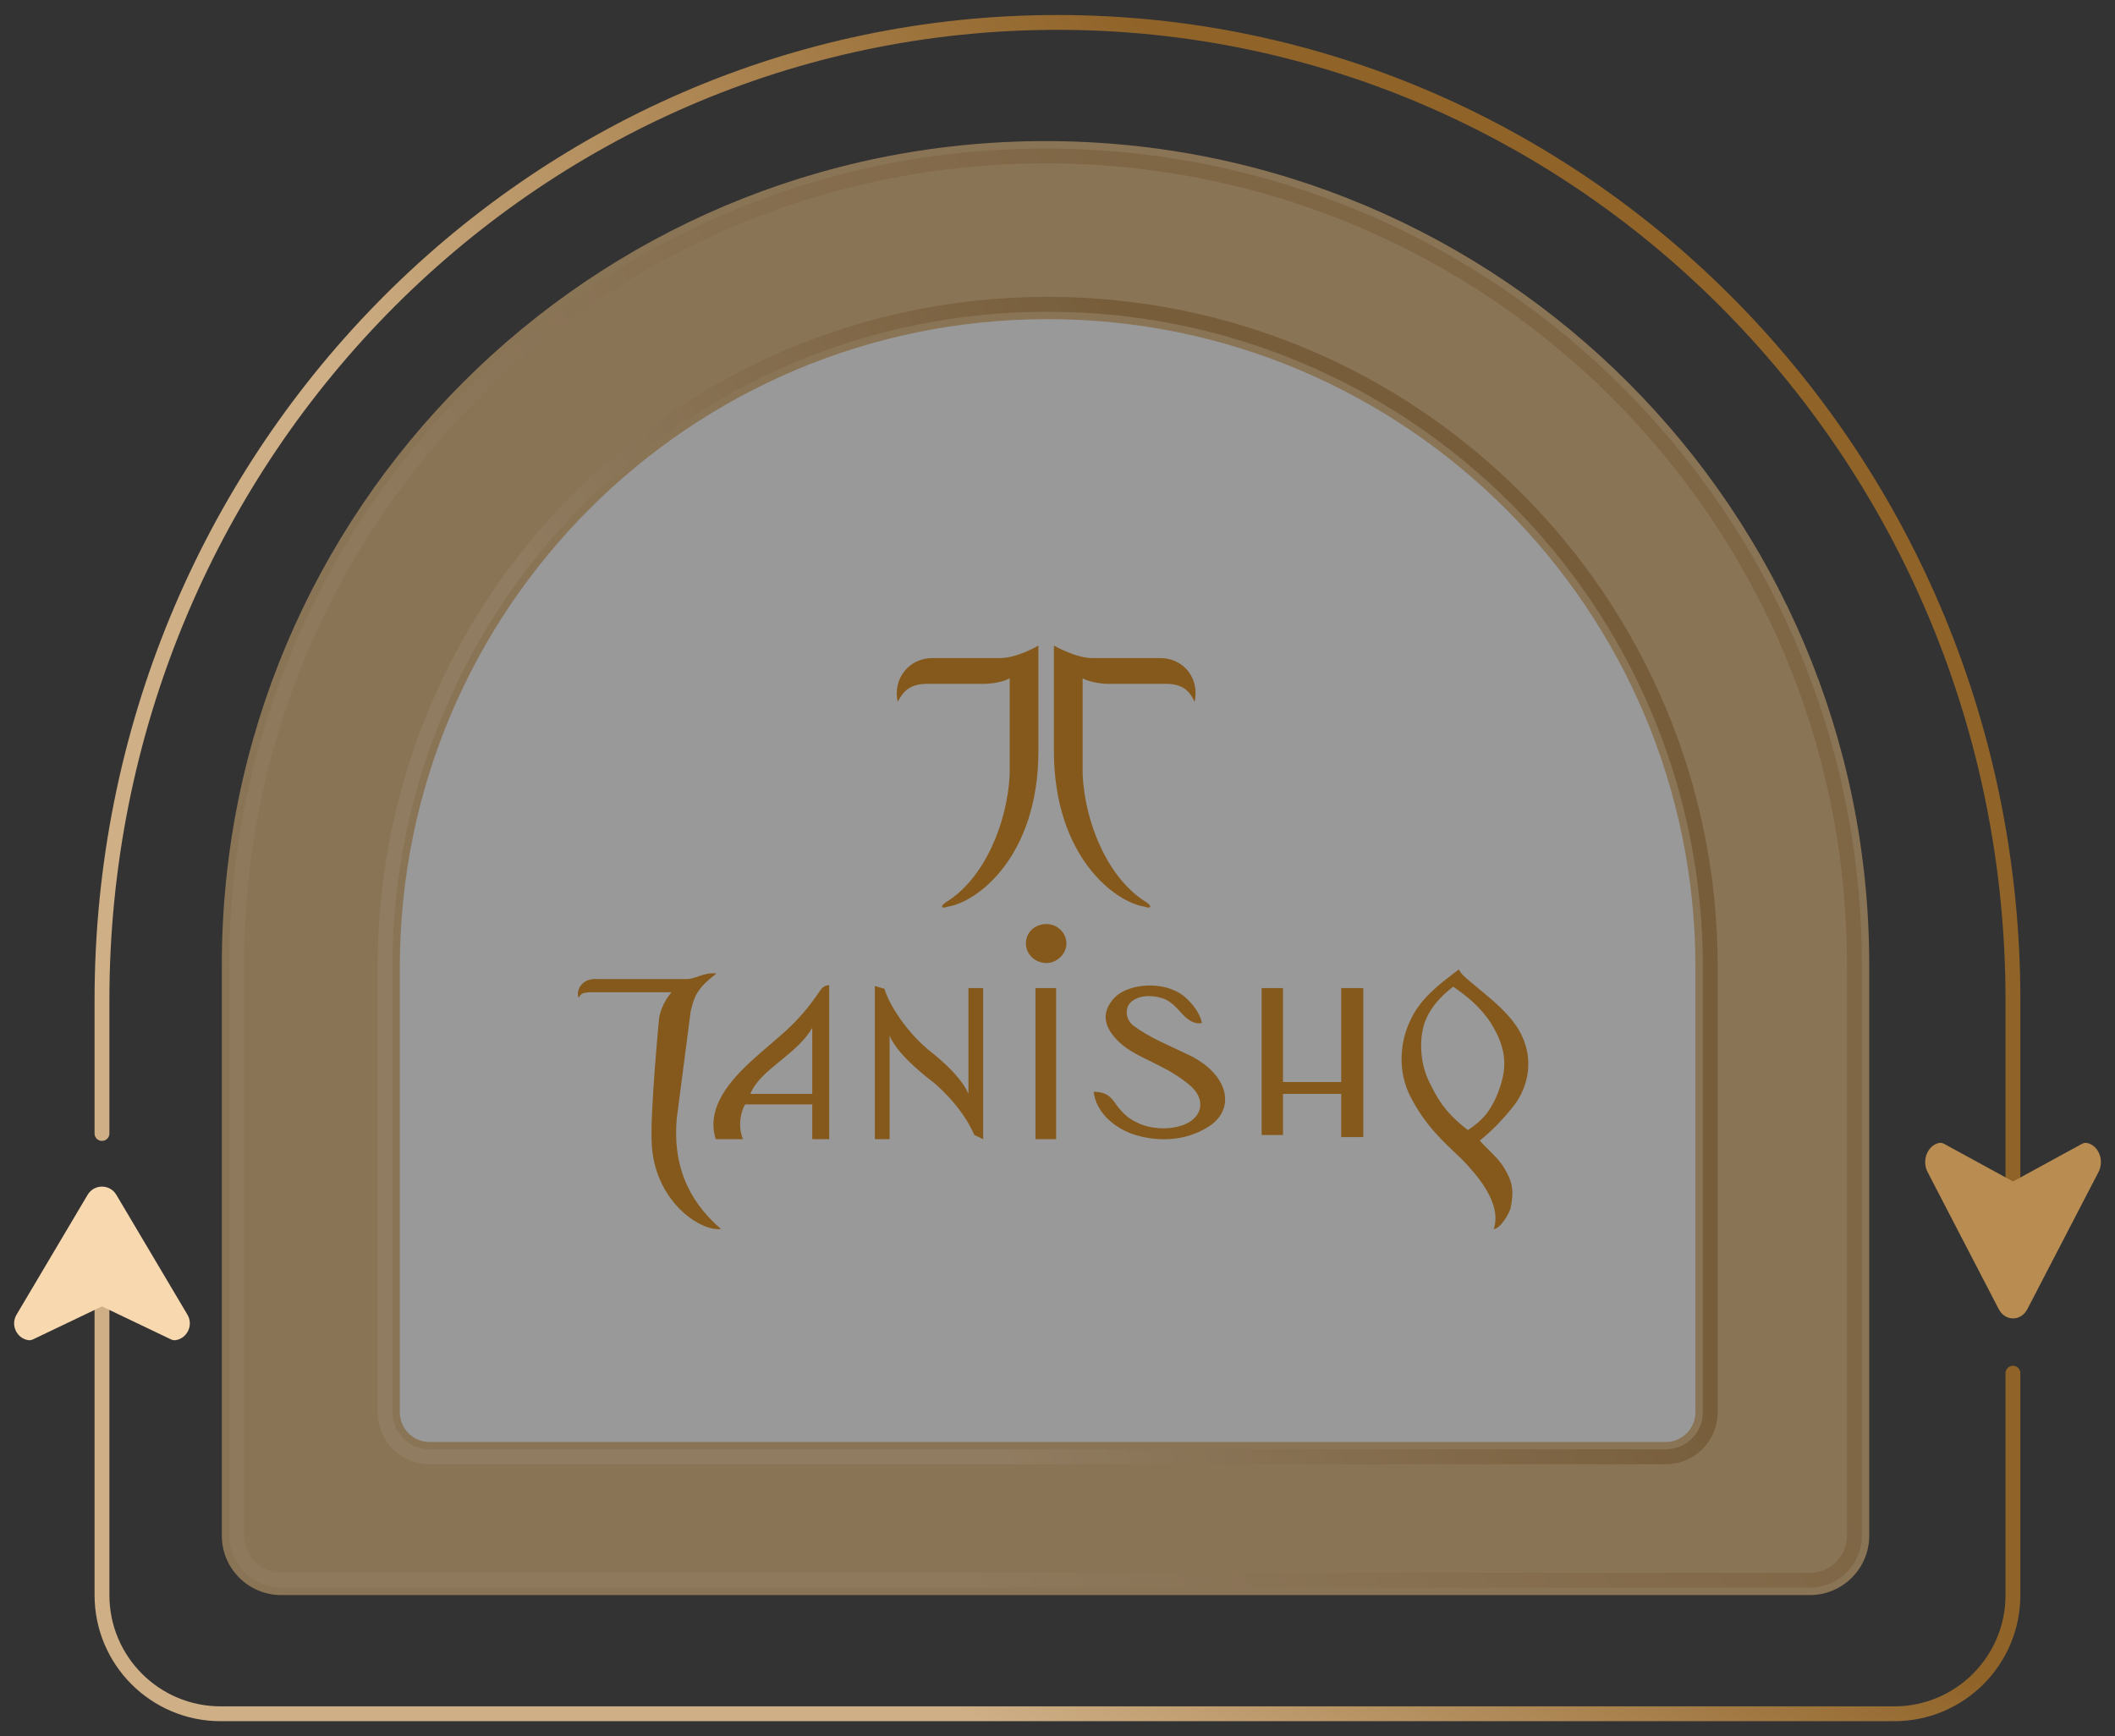 <svg width="134" height="110" viewBox="0 0 134 110" fill="none" xmlns="http://www.w3.org/2000/svg">
<rect x="0" y="0" width="134" height="110" fill="#333333" stroke="none"/>
<g opacity="0.5">
<path d="M14.055 61.127C14.055 32.305 37.419 8.94 66.241 8.94C95.063 8.94 118.428 32.305 118.428 61.127V97.298C118.428 99.374 116.745 101.058 114.668 101.058H17.815C15.738 101.058 14.055 99.374 14.055 97.298V61.127Z" fill="#E2B579"/>
<path d="M117.49 61.128V97.298C117.49 98.856 116.227 100.118 114.67 100.118H17.816C16.259 100.118 14.996 98.856 14.996 97.298V61.128C14.996 32.825 37.94 9.881 66.243 9.881C94.546 9.881 117.49 32.825 117.49 61.128Z" stroke="url(#paint0_linear_4457_50725)" stroke-opacity="0.4" stroke-width="0.94" stroke-linecap="round" stroke-linejoin="round"/>
<path d="M25.332 61.261C25.332 38.595 43.707 20.22 66.374 20.22C89.04 20.22 107.415 38.595 107.415 61.261V89.478C107.415 90.517 106.574 91.359 105.535 91.359H27.212C26.174 91.359 25.332 90.517 25.332 89.478V61.261Z" fill="white"/>
<path d="M108.358 89.478V61.261C108.358 38.075 89.562 19.279 66.376 19.279C43.19 19.279 24.395 38.075 24.395 61.261V89.478C24.395 91.035 25.657 92.298 27.215 92.298H105.538C107.095 92.298 108.358 91.035 108.358 89.478Z" stroke="url(#paint1_linear_4457_50725)" stroke-opacity="0.4" stroke-width="0.94" stroke-linecap="round" stroke-linejoin="round"/>
<path d="M108.358 89.478V61.261C108.358 38.075 89.562 19.279 66.376 19.279C43.19 19.279 24.395 38.075 24.395 61.261V89.478C24.395 91.035 25.657 92.298 27.215 92.298H105.538C107.095 92.298 108.358 91.035 108.358 89.478Z" stroke="url(#paint2_linear_4457_50725)" stroke-opacity="0.4" stroke-width="0.94" stroke-linecap="round" stroke-linejoin="round"/>
</g>
<path d="M6.461 82.138V101.059C6.461 105.212 9.828 108.579 13.981 108.579H120.014C124.168 108.579 127.534 105.212 127.534 101.059V87.001" stroke="url(#paint3_linear_4457_50725)" stroke-opacity="0.8" stroke-width="0.94" stroke-linecap="round" stroke-linejoin="round"/>
<path d="M6.461 71.814V63.367C6.461 29.155 33.564 1.421 66.998 1.421C100.431 1.421 127.534 29.155 127.534 63.367V77.962" stroke="url(#paint4_linear_4457_50725)" stroke-opacity="0.8" stroke-width="0.94" stroke-linecap="round" stroke-linejoin="round"/>
<path fill-rule="evenodd" clip-rule="evenodd" d="M55.429 72.173H56.363V65.601C56.83 66.88 59.117 68.556 59.117 68.556C59.117 68.556 60.89 69.968 61.73 71.909L62.291 72.173V62.602H61.357V69.306C60.844 68.027 58.837 66.527 58.837 66.527C57.297 65.248 56.27 63.484 56.036 62.646L55.429 62.469V72.173ZM65.604 62.602H66.912V72.173H65.604V62.602ZM64.998 59.779C64.998 59.073 65.558 58.543 66.304 58.543C66.958 58.543 67.565 59.073 67.565 59.779C67.565 60.44 66.958 61.014 66.304 61.014C65.558 61.014 64.998 60.44 64.998 59.779ZM76.153 64.807C75.826 64.895 75.499 64.763 75.172 64.498C74.706 64.101 74.519 63.704 73.912 63.352C73.259 63.043 72.326 62.999 71.766 63.396C71.252 63.748 71.252 64.542 71.812 64.984C72.885 65.778 74.052 66.219 75.406 66.88C77.88 68.115 78.3 70.277 76.573 71.38C75.126 72.306 73.305 72.394 71.672 71.821C70.412 71.335 69.431 70.365 69.291 69.174C70.132 69.174 70.412 69.527 70.739 70.012C71.252 70.674 71.579 70.938 72.326 71.247C73.399 71.644 74.612 71.512 75.313 71.115C76.34 70.497 76.2 69.483 75.453 68.821C73.912 67.454 71.999 67.057 70.925 66.042C69.992 65.16 69.665 64.19 70.645 63.175C71.485 62.337 73.726 62.072 75.032 63.131C75.593 63.616 76.013 64.19 76.153 64.807ZM79.933 71.909H81.287V69.306H84.974V72.041H86.374V62.602H84.974V68.556H81.287V62.602H79.933V71.909ZM36.667 63.219C36.48 62.866 36.76 61.94 37.88 62.028H43.388C44.088 62.072 44.508 61.587 45.394 61.675C44.134 62.646 43.995 63.131 43.761 64.057L42.874 70.894C42.641 73.673 43.481 75.967 45.675 77.864C44.321 78.04 41.38 76.011 41.287 72.306C41.194 70.453 41.754 64.542 41.754 64.542C41.894 63.572 42.547 62.866 42.547 62.866H37.32C36.993 62.91 36.806 62.91 36.667 63.219ZM93.002 71.6C91.929 70.762 91.275 70.056 90.622 68.689C89.968 67.454 89.922 65.998 90.201 64.984C90.528 63.881 91.322 63.087 92.069 62.513C92.909 63.087 93.796 63.793 94.449 64.807C95.522 66.527 95.522 67.762 94.823 69.439C94.402 70.409 93.936 70.983 93.002 71.6ZM92.442 61.411C91.088 62.425 89.968 63.307 89.362 64.631C88.708 65.954 88.522 67.851 89.362 69.483C90.295 71.291 91.368 72.262 92.629 73.453C93.516 74.379 95.196 76.232 94.636 77.864C95.056 77.864 95.616 76.893 95.709 76.54C95.943 75.393 95.803 74.82 95.289 73.982C94.962 73.409 94.263 72.835 93.749 72.262C94.496 71.688 95.289 70.85 95.943 70.012C96.783 68.909 97.296 67.057 96.223 65.248C95.243 63.528 92.489 61.94 92.442 61.411ZM47.542 69.306H51.462V65.116C50.482 66.836 48.148 67.762 47.542 69.306ZM47.075 72.173C46.701 71.291 46.981 70.321 47.215 69.968H51.462V72.173H52.536V62.425C52.536 62.425 52.209 62.381 51.976 62.734C50.389 65.116 49.175 65.733 47.402 67.41C45.908 68.821 44.788 70.409 45.348 72.173H47.075ZM75.686 44.472C76.013 43.017 75.032 41.693 73.492 41.693H69.291C68.218 41.737 66.772 40.899 66.772 40.899V47.56C66.772 54.309 70.692 57.176 72.512 57.441C72.839 57.573 73.072 57.485 72.652 57.176C70.178 55.676 68.731 52.103 68.592 49.06V42.973C69.105 43.281 70.085 43.325 70.085 43.325H73.819C74.799 43.325 75.313 43.634 75.686 44.472ZM56.876 44.472C56.55 43.017 57.577 41.693 59.07 41.693H63.271C64.391 41.737 65.791 40.899 65.791 40.899V47.56C65.791 54.309 61.87 57.176 60.05 57.441C59.724 57.573 59.49 57.485 59.91 57.176C62.384 55.676 63.831 52.103 63.971 49.06V42.973C63.458 43.281 62.477 43.325 62.477 43.325H58.79C57.81 43.325 57.297 43.634 56.876 44.472Z" fill="#85591C"/>
<path d="M5.549 75.702C5.962 75.006 6.96 75.006 7.373 75.702L11.874 83.292C12.272 83.962 11.852 84.803 11.12 84.91C11.017 84.925 10.914 84.898 10.82 84.853L6.461 82.77L2.102 84.853C2.008 84.898 1.905 84.925 1.802 84.91C1.07 84.803 0.65 83.962 1.048 83.292L5.549 75.702Z" fill="#F7D8AF"/>
<path d="M128.452 82.933C128.039 83.729 127.042 83.729 126.629 82.933L122.127 74.258C121.733 73.499 122.142 72.548 122.862 72.413C122.976 72.391 123.092 72.426 123.195 72.482L127.54 74.855L131.886 72.482C131.988 72.426 132.104 72.391 132.219 72.413C132.938 72.548 133.348 73.499 132.954 74.258L128.452 82.933Z" fill="#B98C51"/>
<defs>
<linearGradient id="paint0_linear_4457_50725" x1="19.84" y1="23.972" x2="65.912" y2="-0.822" gradientUnits="userSpaceOnUse">
<stop stop-color="#F5CE9B"/>
<stop offset="1" stop-color="#A76F25"/>
</linearGradient>
<linearGradient id="paint1_linear_4457_50725" x1="29.884" y1="31.827" x2="65.817" y2="12.134" gradientUnits="userSpaceOnUse">
<stop stop-color="#F5CE9B"/>
<stop offset="1" stop-color="#A76F25"/>
</linearGradient>
<linearGradient id="paint2_linear_4457_50725" x1="29.884" y1="31.827" x2="65.817" y2="12.134" gradientUnits="userSpaceOnUse">
<stop stop-color="#F5CE9B"/>
<stop offset="1" stop-color="#A76F25"/>
</linearGradient>
<linearGradient id="paint3_linear_4457_50725" x1="13.171" y1="86.452" x2="25.199" y2="60.292" gradientUnits="userSpaceOnUse">
<stop stop-color="#F5CE9B"/>
<stop offset="1" stop-color="#A76F25"/>
</linearGradient>
<linearGradient id="paint4_linear_4457_50725" x1="13.171" y1="13.91" x2="57.225" y2="-19.188" gradientUnits="userSpaceOnUse">
<stop stop-color="#F5CE9B"/>
<stop offset="1" stop-color="#A76F25"/>
</linearGradient>
</defs>
</svg>

